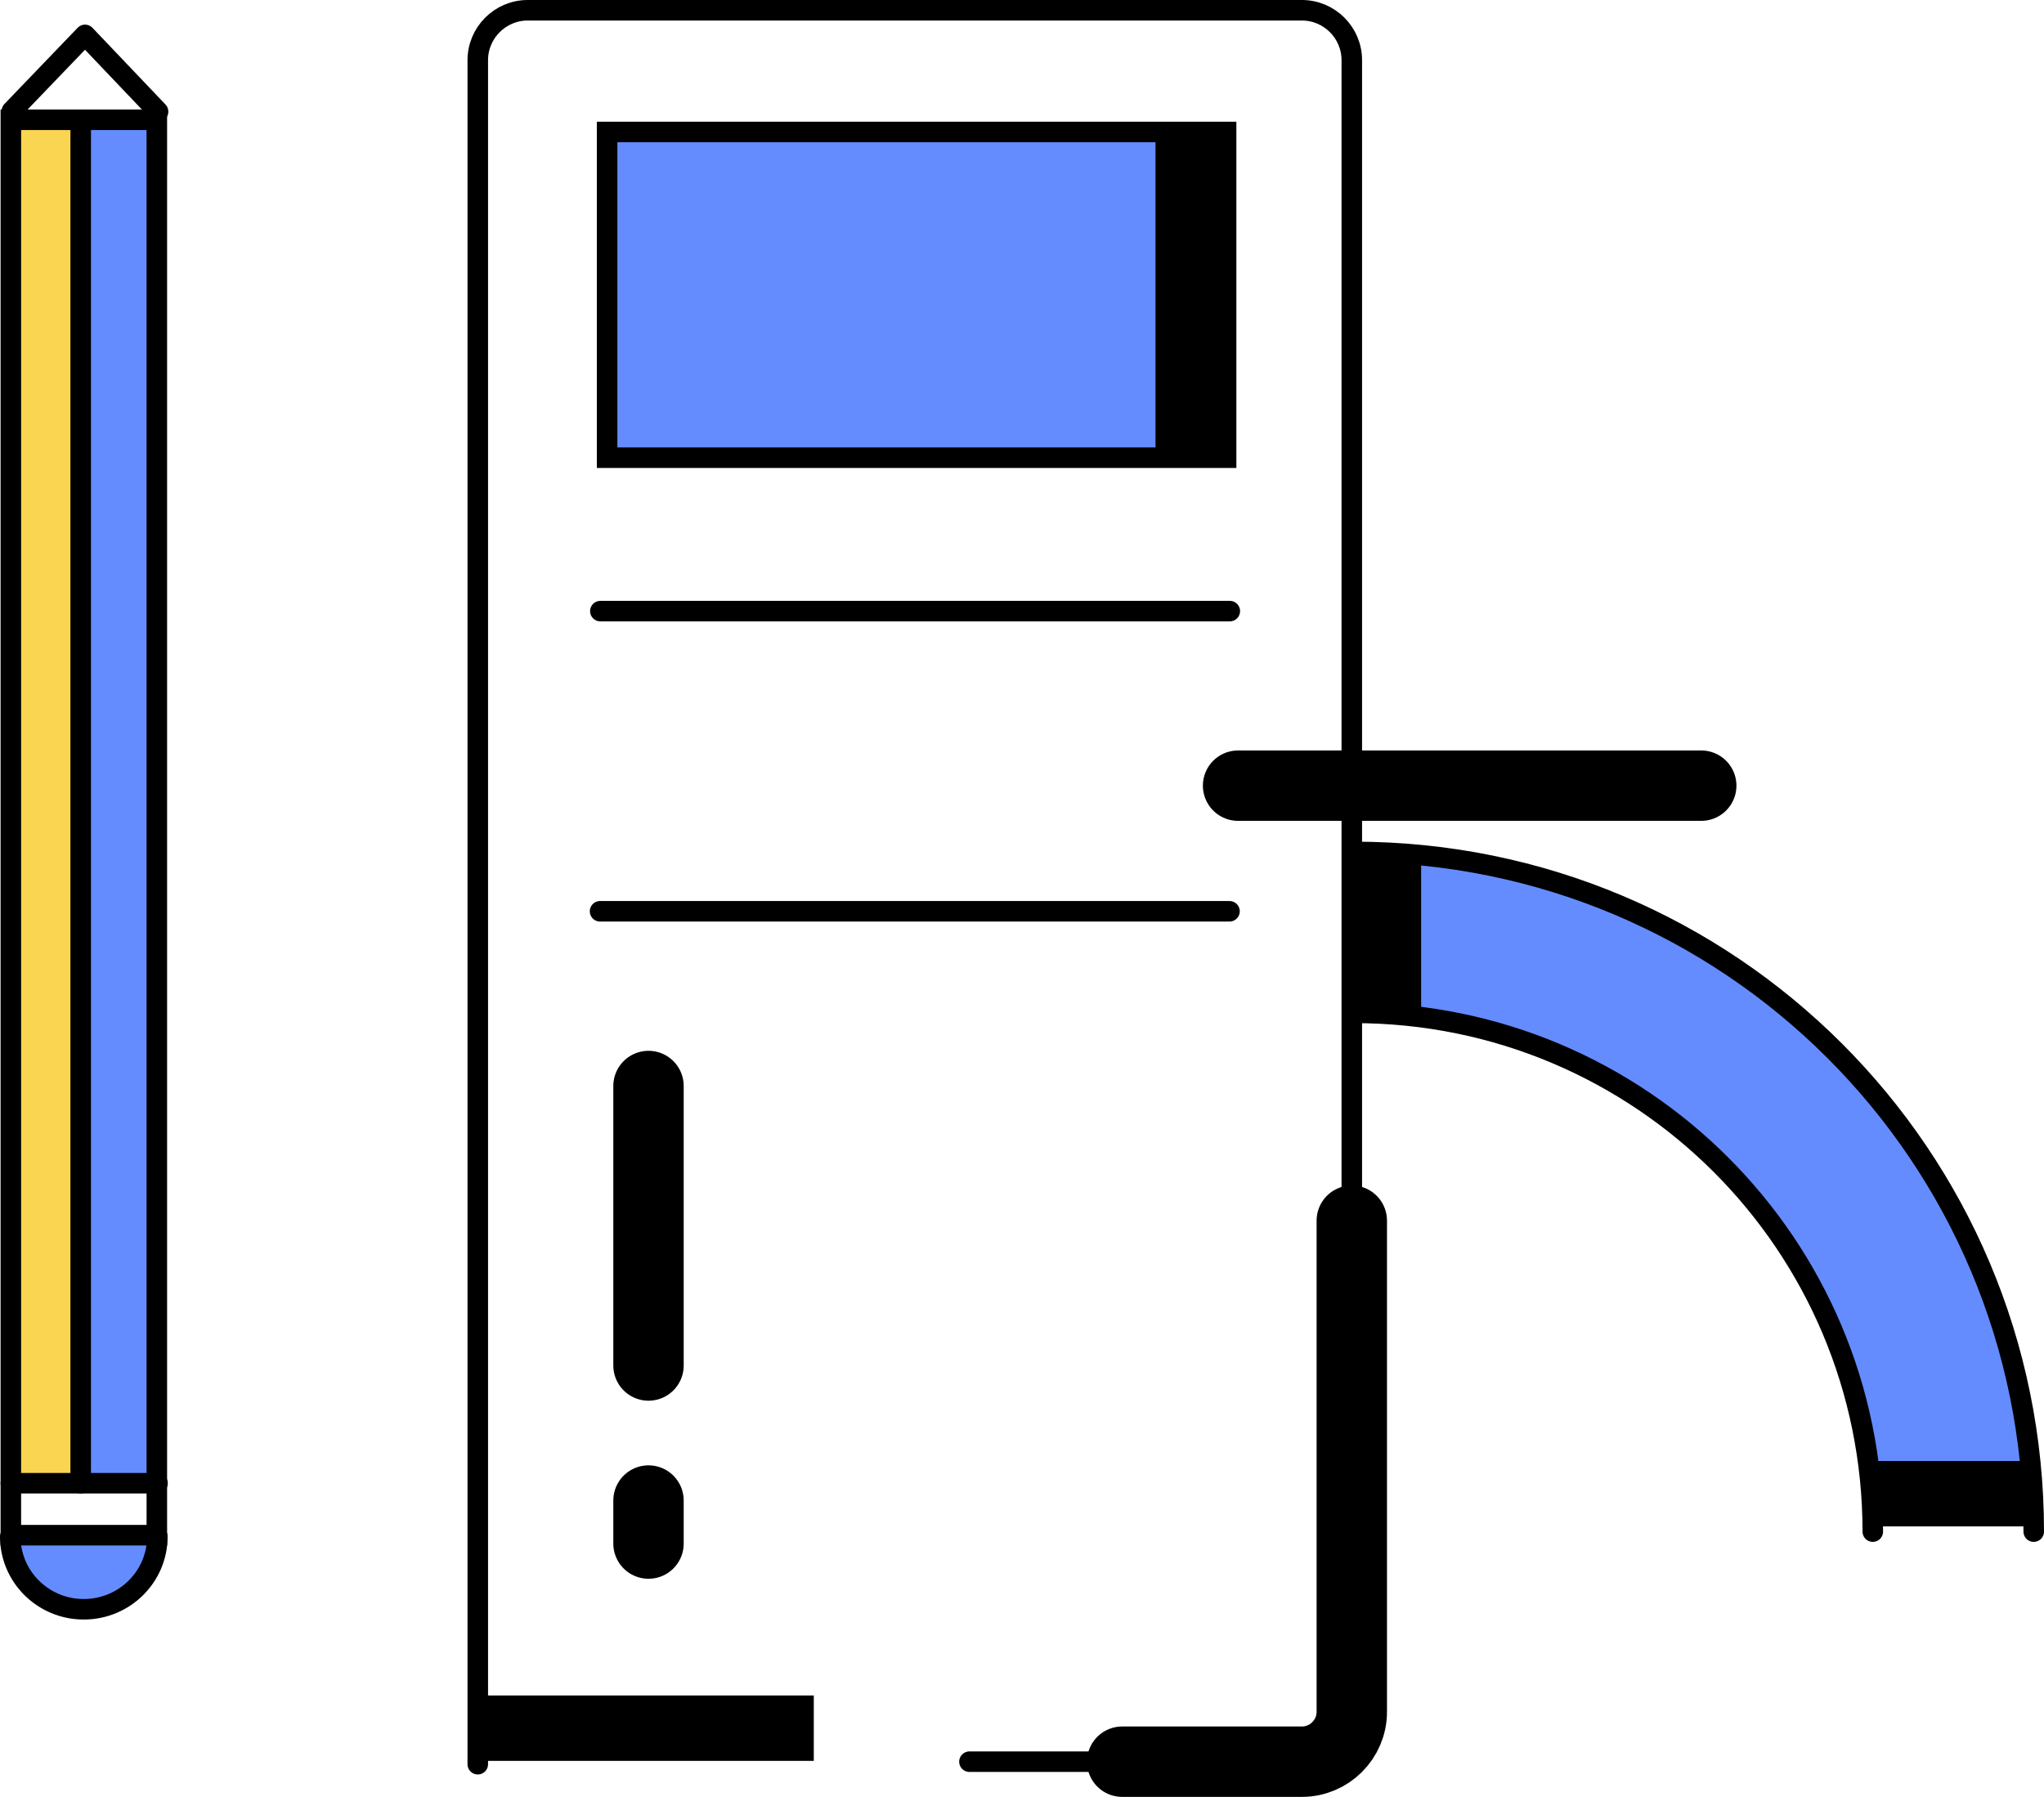 <?xml version="1.0" encoding="UTF-8"?><svg id="Layer_2" xmlns="http://www.w3.org/2000/svg" viewBox="0 0 348.5 306.38"><defs><style>.cls-1{stroke-width:12px;}.cls-1,.cls-2{stroke-miterlimit:10;}.cls-1,.cls-2,.cls-3{fill:none;stroke:#000;stroke-linecap:round;}.cls-4{fill:#f9d552;}.cls-5{fill:#648cff;}.cls-2,.cls-3{stroke-width:3.5px;}.cls-3{stroke-linejoin:round;}</style></defs><g id="Layer_2-2"><g id="Dots"><rect class="cls-5" x="103.51" y="22.5" width="105.54" height="55.54"/><polyline class="cls-5" points="262.59 149.65 242.31 145.94 235.69 149.65 235.69 168.87 242.31 173.44 273.39 183.56 292.19 196.34 303.11 210.09 311.64 225.05 317.82 244.89 320.02 252.42 333.39 255.42 344.94 250.9 344.94 242.17 342.17 228.75 333.39 207.03 322.22 189.79 303.11 170.5 285.05 158.66 265.94 151.28 262.59 149.65"/></g><g id="Artwork"><line class="cls-2" x1="102.36" y1="104.2" x2="209.68" y2="104.2"/><rect class="cls-2" x="103.51" y="22.5" width="105.54" height="55.54"/><path class="cls-2" d="M319.31,261.15c0-48.89-39.56-88.45-88.45-88.45"/><path class="cls-2" d="M346.75,261.15c0-64.06-51.83-115.89-115.89-115.89"/><path class="cls-2" d="M81.46,300.81V10.25c0-4.67,3.83-8.5,8.5-8.5H221.98c4.68,0,8.5,3.83,8.5,8.5V291.88c0,4.68-3.83,8.5-8.5,8.5h-56.69"/><path class="cls-1" d="M230.48,208.13v83.75c0,4.68-3.83,8.5-8.5,8.5h-30.65"/><rect x="320.02" y="249.11" width="26.74" height="11.15"/><rect x="231.15" y="145.94" width="11.15" height="26.74"/><rect x="197.01" y="23.95" width="11.15" height="54.1"/><rect x="81.53" y="289.09" width="57.22" height="11.15"/><line class="cls-1" x1="211.09" y1="133.96" x2="290.06" y2="133.96"/><g><line class="cls-1" x1="110.57" y1="185.17" x2="110.57" y2="232.83"/><line class="cls-1" x1="110.57" y1="255.85" x2="110.57" y2="263.19"/></g></g><line class="cls-2" x1="102.31" y1="155.38" x2="209.63" y2="155.38"/><g id="Dots-2"><polyline class="cls-5" points="1.96 261.74 2.02 265.86 5.14 270.19 8.19 272.69 11.49 272.69 15.87 273.36 21.39 272.26 24.74 268.9 26.86 261.97 1.62 261.76"/><rect class="cls-5" x="13.76" y="20.51" width="13.09" height="232.39"/><rect class="cls-4" x="1.85" y="20.42" width="11.92" height="232.48"/></g><g id="Artwork-2"><rect class="cls-2" x="1.85" y="20.42" width="24.89" height="241.34"/><polyline class="cls-3" points="2.02 18.94 14.5 5.95 26.95 19.03"/><path class="cls-2" d="M26.83,261.97c0,6.86-5.61,12.42-12.54,12.42-.53,0-1.05-.03-1.56-.09-6.19-.76-10.98-5.98-10.98-12.32"/><line class="cls-2" x1="1.85" y1="252.9" x2="26.86" y2="252.9"/><line class="cls-2" x1="13.76" y1="20.51" x2="13.76" y2="252.9"/></g></g></svg>